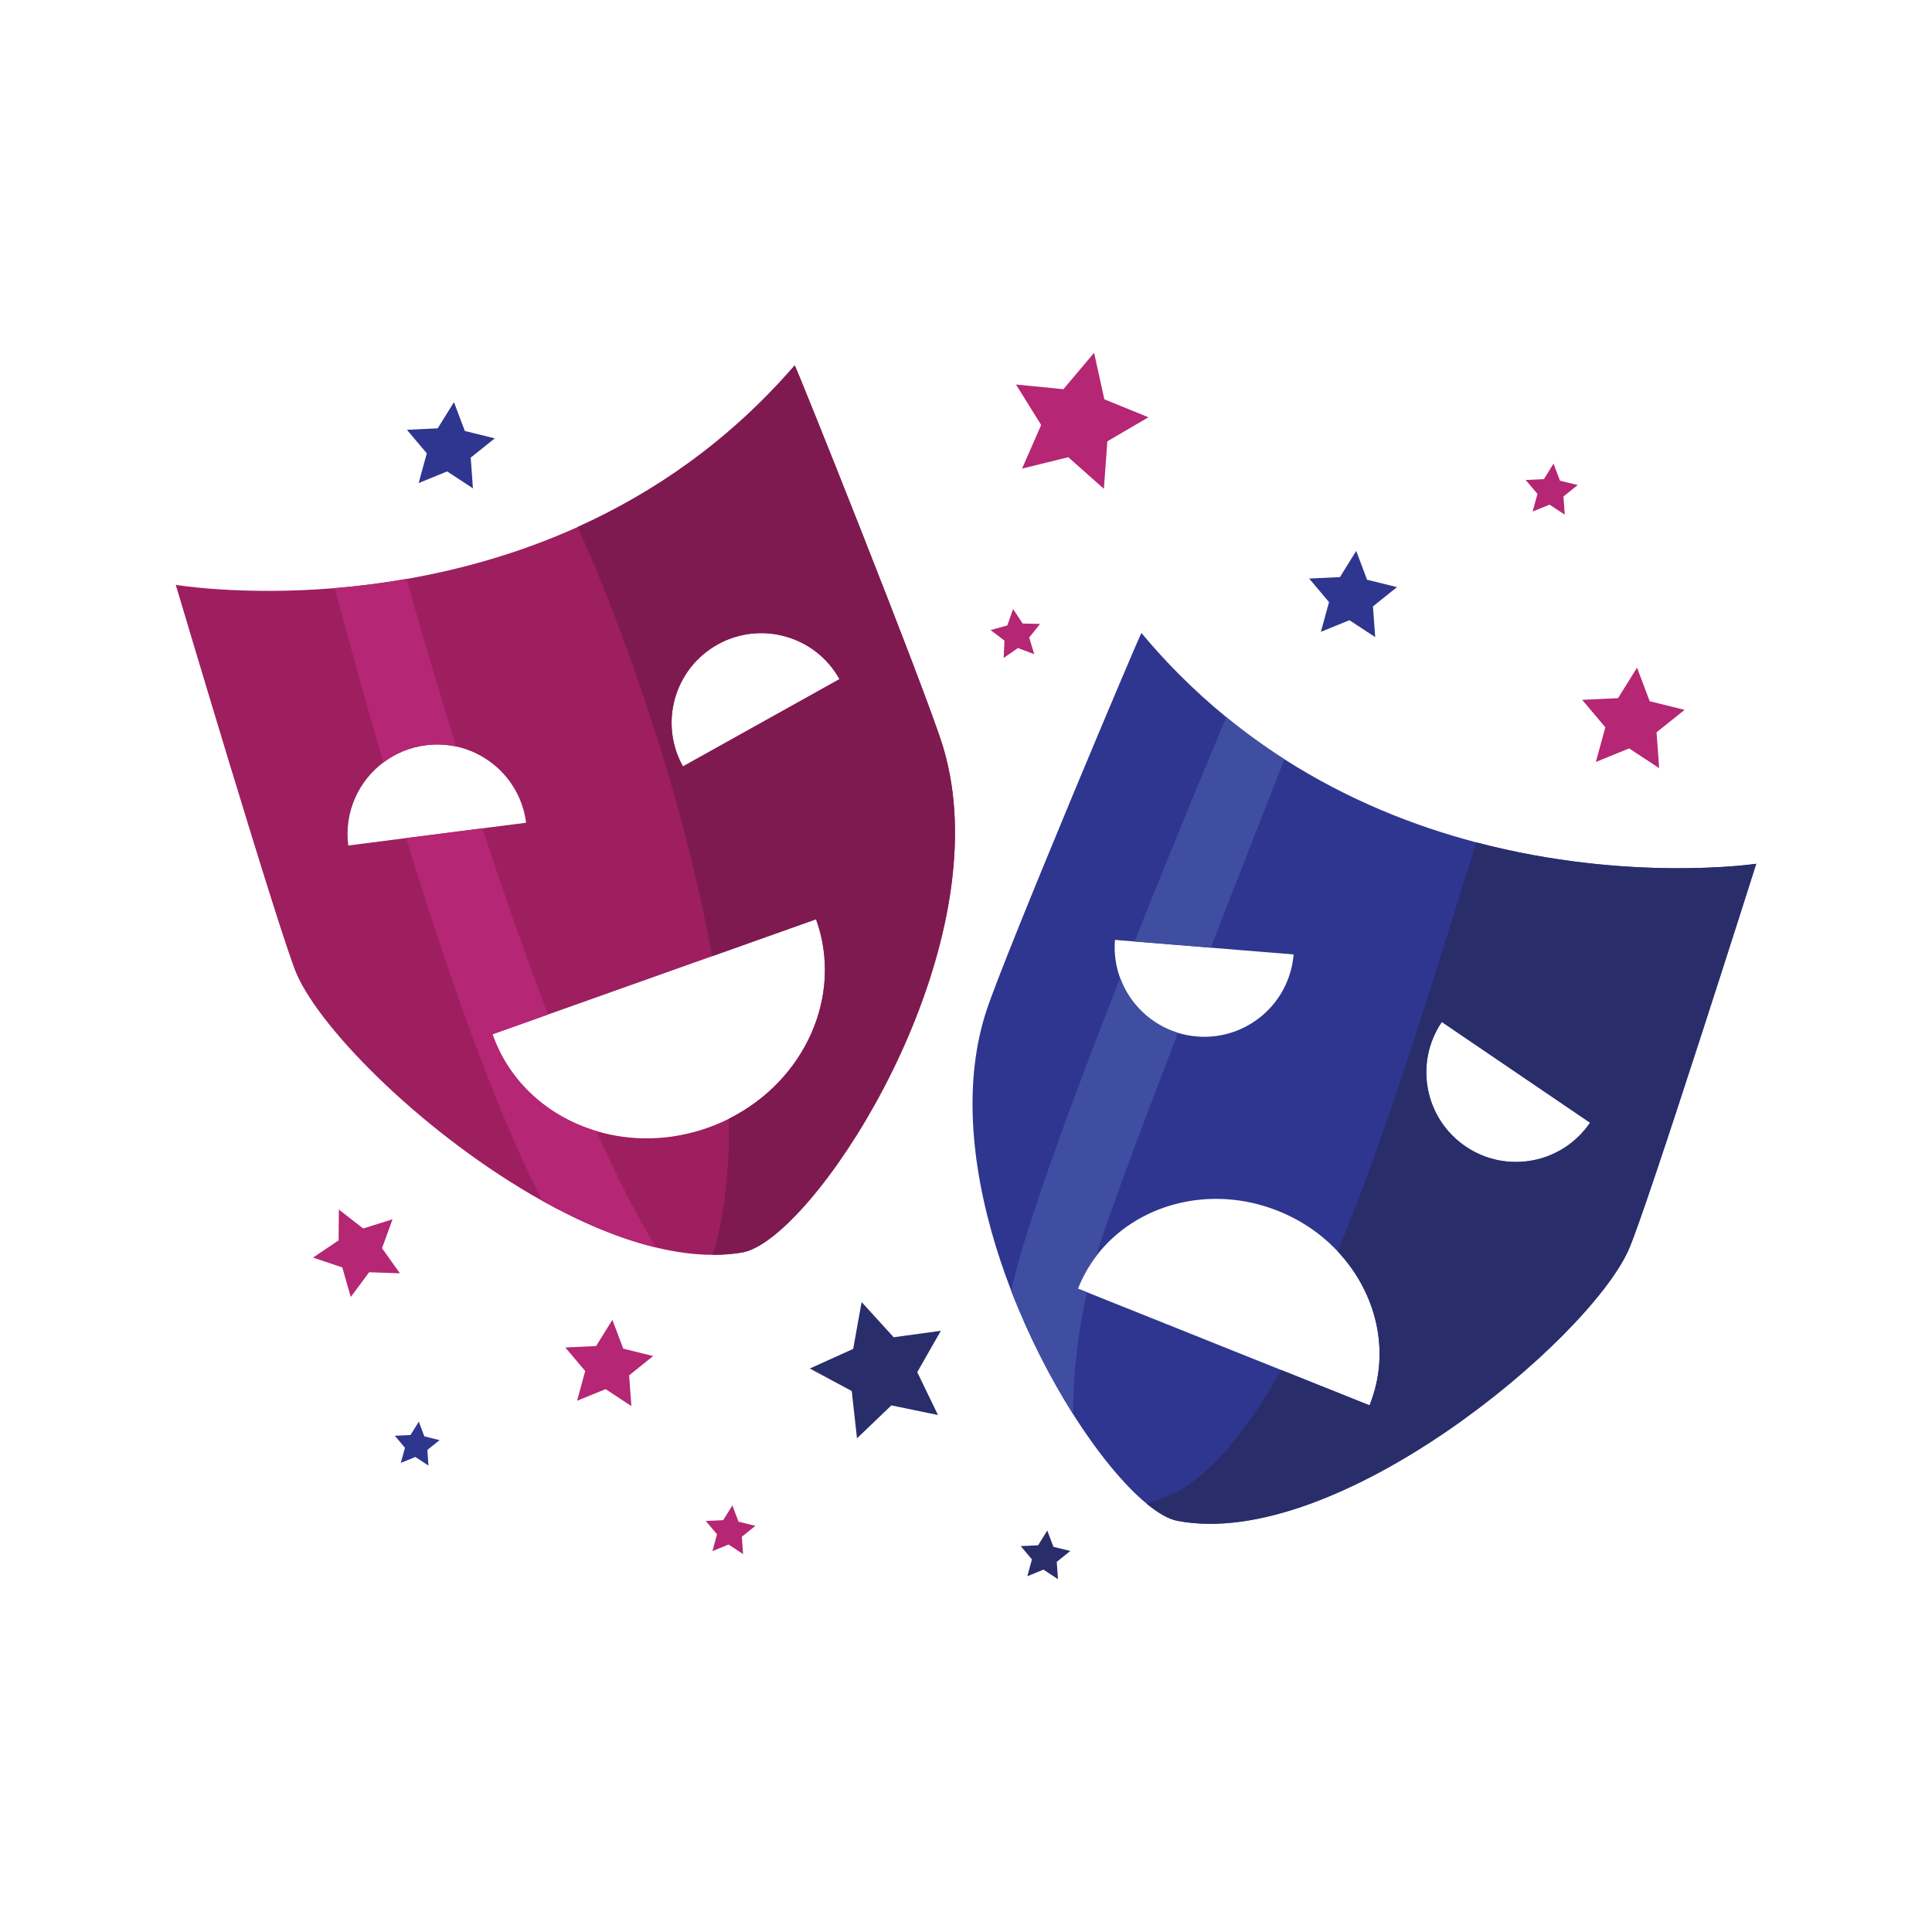 <svg xmlns="http://www.w3.org/2000/svg" xmlns:xlink="http://www.w3.org/1999/xlink" id="Layer_1" x="0px" y="0px" viewBox="0 0 1000 1000" style="enable-background:new 0 0 1000 1000;" xml:space="preserve"><g>	<path style="fill:#9D1F60;" d="M489.51,391.529c-0.46-1.81-0.99-3.609-1.52-5.379c-8.91-29.061-76.25-197.5-76.67-197.021  c-34.24,39.62-73.43,66.11-112.37,83.67c-30.49,13.75-60.81,22.03-88.51,26.86c-13.05,2.279-25.5,3.8-37.11,4.75  c-48.57,4.01-82.35-1.69-82.35-1.69s53.84,181.16,62.47,201.2c12.81,29.77,67.75,84.48,127.32,117.689  c19.54,10.881,39.56,19.461,58.77,24.091c10.11,2.45,20.01,3.79,29.47,3.8c5.19,0.01,10.25-0.391,15.14-1.221  c2.66-0.449,5.61-1.639,8.83-3.5C433.94,621.061,514.76,488.29,489.51,391.529z M180.27,437.63  c-2.19-17.14,5.26-33.29,18.15-42.979c6.22-4.69,13.7-7.86,21.98-8.92c5.4-0.69,10.7-0.42,15.73,0.67  c18.66,4.05,33.61,19.439,36.17,39.449l-22.63,2.9l-39.5,5.05L180.27,437.63z M377.3,579.05c-3.48,1.75-7.12,3.3-10.89,4.64  c-19.57,6.951-39.78,7.121-57.75,1.74c-24.5-7.33-44.83-24.96-53.63-49.74c-0.04-0.119-0.08-0.239-0.12-0.359l28.82-10.24  l84.8-30.14l53.86-19.14c0.05,0.119,0.09,0.229,0.13,0.35C436.54,515.6,416.49,559.43,377.3,579.05z M353.49,396.7  c-12.47-22.38-4.44-50.64,17.93-63.11c22.38-12.47,50.64-4.449,63.11,17.93L353.49,396.7z"></path>	<path style="fill:#2E368F;" d="M764.2,436.04c-32.05-8.44-66.32-21.89-99.39-43.05c-10.17-6.51-20.23-13.74-30.07-21.79  c-8.31-6.78-16.47-14.14-24.41-22.12c-2.13-2.15-4.26-4.34-6.37-6.58c-4.45-4.74-8.84-9.689-13.14-14.859  c-0.4-0.49-70.82,166.68-80.27,195.569c-5.85,17.88-7.85,37.22-6.97,57.01c0.24,5.32,0.68,10.671,1.32,16.03  c0.31,2.73,0.68,5.439,1.11,8.16c3.29,21.56,9.48,43.18,17.37,63.619c9.07,23.5,20.37,45.44,32.07,63.94  c13.04,20.58,26.56,36.89,38.1,46.37c5.99,4.93,11.44,8.01,16,8.87c82.34,15.58,212-93,233.32-140.101  c9-19.879,66.15-200.02,66.15-200.02S843.43,456.91,764.2,436.04z M577.1,486.48l10.14,0.83l39.44,3.209l42.89,3.5  c-2.09,25.541-24.48,44.551-50.01,42.471c-3.42-0.28-6.73-0.92-9.89-1.891c-13.99-4.3-24.98-14.959-29.9-28.38  C577.52,500.1,576.53,493.4,577.1,486.48z M708.99,727.09c-0.04,0.11-0.08,0.21-0.13,0.311L663.1,709.09l-100.51-40.23l-4.69-1.879  c0.04-0.11,0.08-0.211,0.12-0.32c2.43-6.061,5.61-11.61,9.41-16.59c20.49-26.86,58.98-37.36,94.13-23.291  c12.14,4.861,22.54,12.111,30.8,20.9C712.5,669.09,719.98,699.65,708.99,727.09z M758.58,593.4c-21.19-14.4-26.7-43.25-12.3-64.44  l76.74,52.149C808.62,602.3,779.77,607.8,758.58,593.4z"></path>	<path style="fill:#B52674;" d="M220.4,385.73c-8.28,1.06-15.76,4.229-21.98,8.92c-10.61-36.23-19.32-68.32-25.09-90.24  c11.61-0.95,24.06-2.471,37.11-4.75c6.03,21.47,14.87,52.02,25.69,86.74C231.1,385.311,225.8,385.04,220.4,385.73z"></path>	<path style="fill:#B52674;" d="M339.54,645.7c-19.21-4.63-39.23-13.21-58.77-24.091c-24.65-47.59-49.99-120.83-70.6-187.81  l39.5-5.05c10.34,31.49,21.86,64.59,34.06,96.34l-28.82,10.24c0.04,0.12,0.08,0.24,0.12,0.359c8.8,24.78,29.13,42.41,53.63,49.74  C318.82,608.061,329.19,628.63,339.54,645.7z"></path>	<path style="fill:#7F1A51;" d="M489.51,391.529c-0.46-1.81-0.99-3.609-1.52-5.379c-8.91-29.061-76.25-197.5-76.67-197.021  c-34.24,39.62-73.43,66.11-112.37,83.67c21.18,46.29,54,135.351,69.58,222.15l53.86-19.14c0.05,0.119,0.09,0.229,0.13,0.35  c14.02,39.439-6.03,83.27-45.22,102.89c0.31,25.75-2.14,49.72-8.29,70.45c5.19,0.01,10.25-0.391,15.14-1.221  c2.66-0.449,5.61-1.639,8.83-3.5C433.94,621.061,514.76,488.29,489.51,391.529z M353.49,396.7c-12.47-22.38-4.44-50.64,17.93-63.11  c22.38-12.47,50.64-4.449,63.11,17.93L353.49,396.7z"></path>	<path style="fill:#292E6B;" d="M764.2,436.04c-18.02,55.67-42.24,140.41-71.84,211.64c20.14,21.41,27.62,51.971,16.63,79.41  c-0.04,0.11-0.08,0.21-0.13,0.311L663.1,709.09c-19.43,34.67-40.67,59.971-63.55,67.12c-2.16,0.67-4.16,1.39-6,2.13  c5.99,4.93,11.44,8.01,16,8.87c82.34,15.58,212-93,233.32-140.101c9-19.879,66.15-200.02,66.15-200.02S843.43,456.91,764.2,436.04z   M758.58,593.4c-21.19-14.4-26.7-43.25-12.3-64.44l76.74,52.149C808.62,602.3,779.77,607.8,758.58,593.4z"></path>	<path style="fill:#404EA1;" d="M609.67,534.6c-15.5,40.42-29.79,78.42-37.78,101.49c-1.64,4.73-3.12,9.391-4.46,13.98  c-3.8,4.979-6.98,10.529-9.41,16.59c-0.04,0.109-0.08,0.21-0.12,0.32l4.69,1.879c-5.57,24.851-7.12,46.631-7.14,63.11  c-11.7-18.5-23-40.44-32.07-63.94c7.25-32.77,31.54-98.579,56.39-161.81C584.69,519.641,595.68,530.3,609.67,534.6z"></path>	<path style="fill:#404EA1;" d="M664.81,392.99c-9.48,24.08-23.54,59.91-38.13,97.529l-39.44-3.209  c18.91-47.561,37.18-91.531,47.5-116.11C644.58,379.25,654.64,386.48,664.81,392.99z"></path>	<polygon style="fill:#B52674;" points="566.308,182.609 571.592,206.679 594.415,215.972 573.157,228.435 571.372,253.013   552.949,236.646 529.023,242.543 538.896,219.965 525.893,199.032 550.417,201.444  "></polygon>	<polygon style="fill:#2E368F;" points="701.968,285.155 707.604,300.076 723.09,303.894 710.641,313.864 711.797,329.772   698.466,321.014 683.694,327.028 687.905,311.645 677.619,299.453 693.552,298.705  "></polygon>	<polygon style="fill:#B52674;" points="804.106,239.982 807.441,248.813 816.605,251.071 809.238,256.972 809.922,266.386   802.034,261.202 793.292,264.762 795.784,255.657 789.697,248.443 799.126,248  "></polygon>	<polygon style="fill:#B52674;" points="847.317,345.571 853.887,362.966 871.941,367.415 857.428,379.039 858.775,397.584   843.236,387.373 826.015,394.385 830.924,376.451 818.934,362.239 837.507,361.366  "></polygon>	<polygon style="fill:#B52674;" points="316.968,683.155 322.604,698.076 338.09,701.894 325.641,711.864 326.797,727.772   313.466,719.014 298.694,725.028 302.905,709.645 292.619,697.453 308.552,696.705  "></polygon>	<polygon style="fill:#292E6B;" points="542.074,792.188 545.257,800.617 554.004,802.772 546.973,808.404 547.625,817.391   540.096,812.443 531.752,815.841 534.131,807.151 528.321,800.266 537.32,799.842  "></polygon>	<polygon style="fill:#B52674;" points="524.369,315.225 529.321,322.75 538.329,322.937 532.702,329.973 535.308,338.597   526.877,335.42 519.48,340.563 519.897,331.563 512.72,326.118 521.408,323.733  "></polygon>	<polygon style="fill:#B52674;" points="379.074,779.188 382.257,787.617 391.004,789.772 383.973,795.404 384.625,804.391   377.096,799.443 368.752,802.841 371.131,794.151 365.321,787.266 374.32,786.842  "></polygon>	<polygon style="fill:#2E368F;" points="216.769,735.861 219.64,743.463 227.53,745.407 221.187,750.487 221.776,758.593   214.985,754.13 207.458,757.194 209.604,749.356 204.364,743.146 212.481,742.764  "></polygon>	<polygon style="fill:#B52674;" points="206.995,659.06 191.054,658.509 181.563,671.329 177.161,655.998 162.036,650.933   175.256,642.009 175.399,626.059 187.972,635.874 203.186,631.081 197.736,646.072  "></polygon>	<polygon style="fill:#2E368F;" points="234.968,208.155 240.604,223.076 256.09,226.894 243.641,236.864 244.797,252.772   231.466,244.014 216.694,250.028 220.905,234.645 210.619,222.453 226.552,221.705  "></polygon>	<polygon style="fill:#292E6B;" points="445.969,673.938 462.562,692.157 486.977,688.817 474.776,710.229 485.497,732.417   461.365,727.43 443.575,744.482 440.861,719.989 419.146,708.341 441.601,698.19  "></polygon></g></svg>
